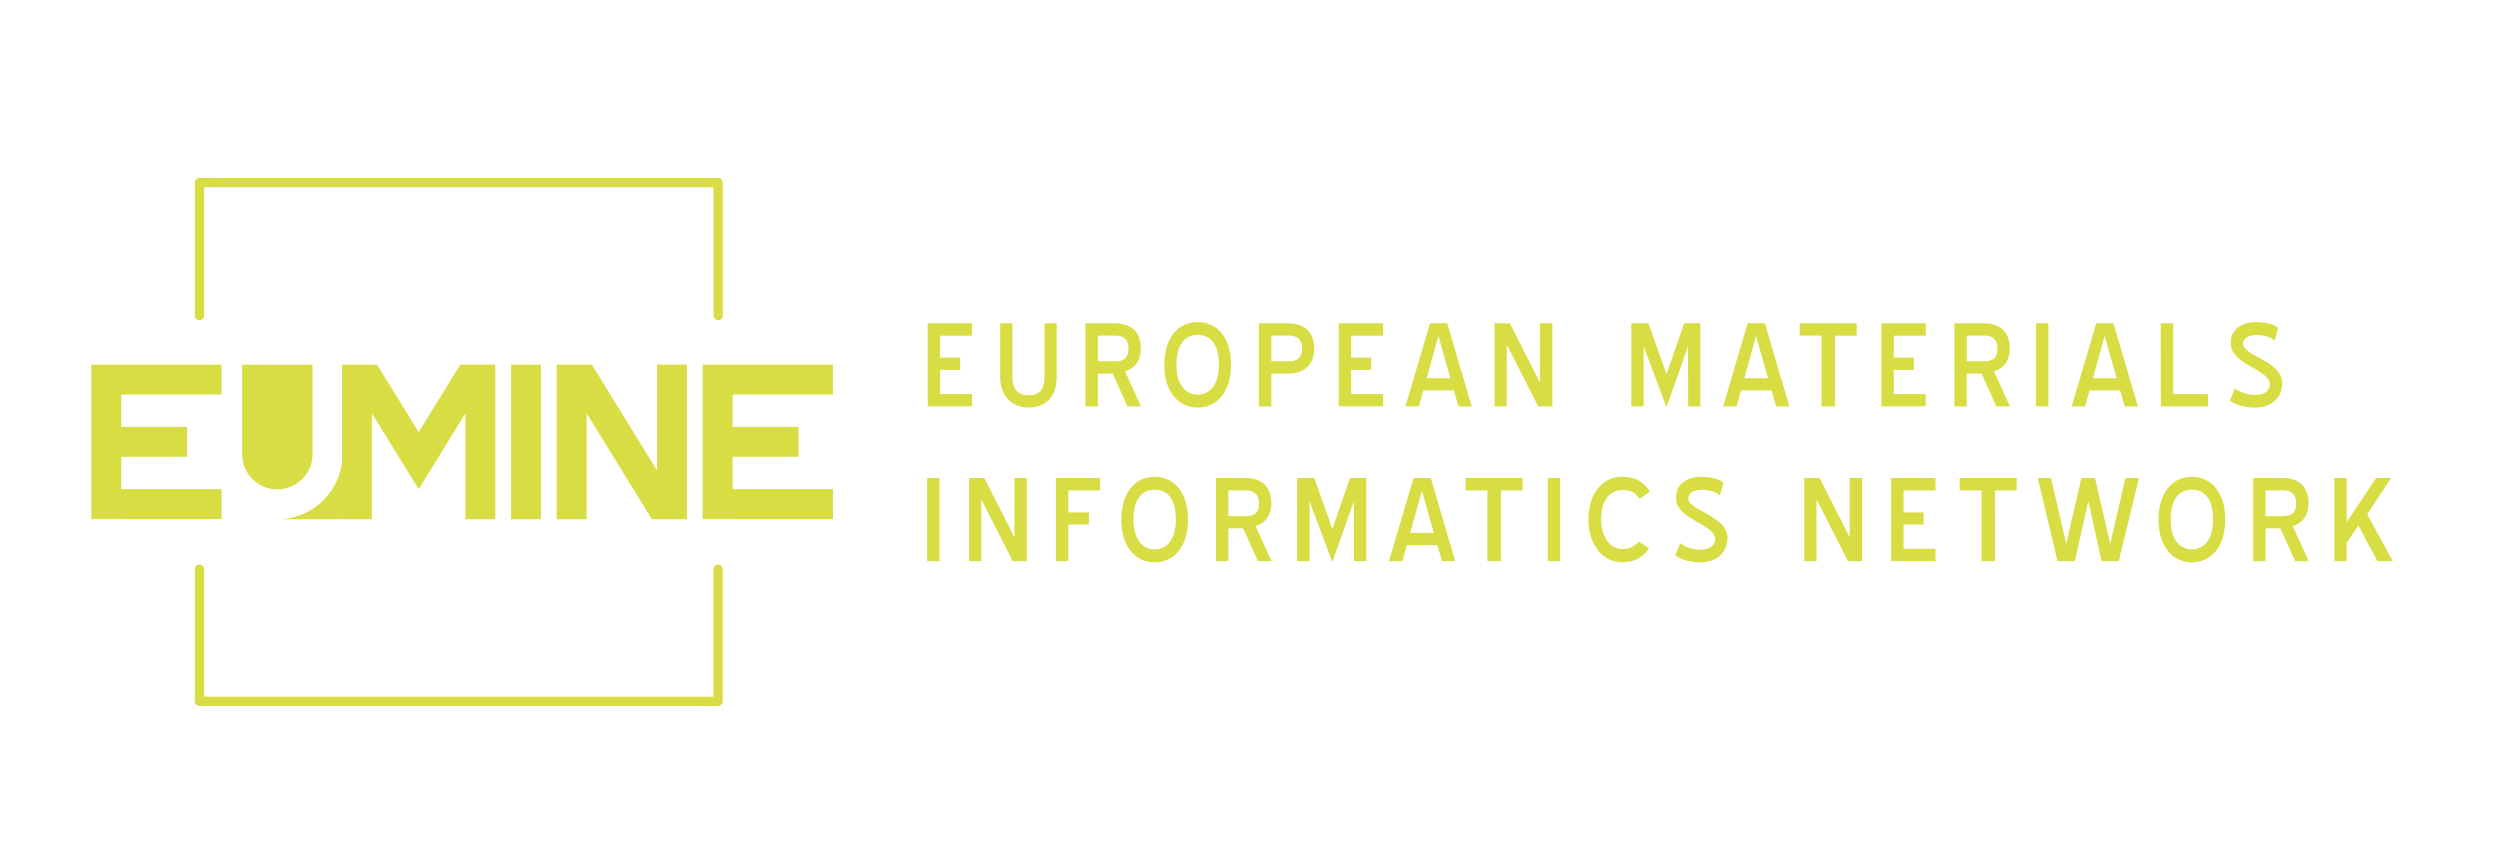 <svg id="Livello_1" data-name="Livello 1" xmlns="http://www.w3.org/2000/svg" viewBox="0 0 1840.59 634.62"><defs><style>.cls-1{fill:#d9dd44;}</style></defs><title>Tavola disegno 13</title><path class="cls-1" d="M525.27,419v97.31l3.42-3.42h-376c-1.59,0-3.64-.35-5.2,0a3.42,3.42,0,0,1-.64,0l3.42,3.42V419c0-4.4-6.84-4.41-6.84,0v97.31a3.46,3.46,0,0,0,3.42,3.42h366.2c4.94,0,10,.35,15,0,.21,0,.43,0,.64,0a3.48,3.48,0,0,0,3.43-3.42V419c0-4.4-6.85-4.41-6.85,0Z"/><path class="cls-1" d="M150.3,232.34V134.46l-3.42,3.42h376c1.59,0,3.64.35,5.2,0a3.42,3.42,0,0,1,.64,0l-3.42-3.42v97.88c0,4.4,6.85,4.41,6.85,0V134.46a3.47,3.47,0,0,0-3.43-3.42H162.49c-4.94,0-10-.35-15,0-.21,0-.43,0-.64,0a3.47,3.47,0,0,0-3.42,3.42v97.88c0,4.4,6.84,4.41,6.84,0Z"/><path class="cls-1" d="M364.66,268.46V382.28h-22v-78L308.2,360.23l0-.06-21.41-34.78-13-21.1v78h-22V268.46h25.82v0l30.63,49.73,30.62-49.76Z"/><path class="cls-1" d="M376.28,382.28V268.46h22V382.28Z"/><path class="cls-1" d="M505.74,268.46V382.28H479.91v0l-48-78v78h-22V268.46h25.83v0l48,77.94v-78Z"/><path class="cls-1" d="M613.24,268.46v22H539.41v23.84h48.51v22H539.41v23.83h73.83v22H539.41v.09h-9.95v-.09h-2.14v.09h-10V268.46Z"/><path class="cls-1" d="M163.09,268.46v22H89.25v23.84h48.52v22H89.25v23.83h73.84v22H89.25v.09h-10v-.09H77.17v.09h-10V268.46Z"/><path class="cls-1" d="M204.19,360.3a26,26,0,0,0,25.91-25.91V268.51H178.29v65.88A25.93,25.93,0,0,0,204.19,360.3Z"/><path class="cls-1" d="M248.36,353a47.83,47.83,0,0,1-42.5,29.24h45.88V340.43A47.64,47.64,0,0,1,248.36,353Z"/><path class="cls-1" d="M683,238h32.65v9.12H692.15V263.3H706.9v9H692.15v17.82h23.53v9H683Z"/><path class="cls-1" d="M736.4,277.2V238h9V277.2c0,10.23,4.69,13.81,12.2,13.81,7.16,0,11.42-3.58,11.42-13.81V238h9V277.2c0,13.73-7.16,22.85-20.46,22.85S736.4,291.09,736.4,277.2Z"/><path class="cls-1" d="M819.2,275.07H808.28V299.2h-9.12V238h21.57c12.71,0,19.19,6.91,19.19,18.59,0,8.87-4.44,14.59-11.6,16.88l11.77,25.76h-10Zm-10.92-28V266H821.5c6.23,0,9.38-3.06,9.38-9.2,0-6.48-3.15-9.73-9.38-9.73Z"/><path class="cls-1" d="M857.22,268.58c0-19.78,10-31.46,24.56-31.46s24.56,11.68,24.56,31.46c0,19.53-10,31.47-24.56,31.47S857.22,288.11,857.22,268.58Zm40.17,0c0-14.92-6-22-15.61-22s-15.61,7.08-15.61,22S873,290.5,881.78,290.5,897.39,283.42,897.39,268.58Z"/><path class="cls-1" d="M936,275.07V299.2h-9.13V238h21.58c11.25,0,19.18,6.06,19.18,18.59,0,11.94-7.59,18.51-19.18,18.51Zm0-28V266h13.22c6.22,0,9.38-3.06,9.38-9.2,0-6.48-3.16-9.73-9.38-9.73Z"/><path class="cls-1" d="M985.63,238h32.66v9.12H994.75V263.3h14.76v9H994.75v17.82h23.54v9H985.63Z"/><path class="cls-1" d="M1070.38,287.43h-22.5l-3.25,11.77h-9.89L1052.82,238h12.7l18,61.23h-9.72Zm-20-9h17.4L1059,247.27Z"/><path class="cls-1" d="M1109.35,253.66V299.2h-9V238h11.26l22.17,43.66V238h9.12V299.2h-10.4Z"/><path class="cls-1" d="M1242.79,255.11l-15.61,44.09h-.51L1210.13,255V299.2H1201V238h12.61l13.31,37.35L1240,238h11.85V299.2h-9Z"/><path class="cls-1" d="M1304.26,287.43h-22.51l-3.24,11.77h-9.89L1286.7,238h12.7l18,61.23h-9.72Zm-20-9h17.4l-8.79-31.12Z"/><path class="cls-1" d="M1351.08,299.2h-10V247.09H1325V238h42v9.12h-15.94Z"/><path class="cls-1" d="M1385.17,238h32.66v9.12H1394.3V263.3h14.75v9H1394.3v17.82h23.53v9h-32.66Z"/><path class="cls-1" d="M1458.93,275.07H1448V299.2h-9.13V238h21.58c12.7,0,19.18,6.91,19.18,18.59,0,8.87-4.43,14.59-11.6,16.88l11.77,25.76h-10Zm-10.91-28V266h13.21c6.22,0,9.38-3.06,9.38-9.2,0-6.48-3.16-9.73-9.38-9.73Z"/><path class="cls-1" d="M1499,238h9.13V299.2H1499Z"/><path class="cls-1" d="M1560.91,287.43H1538.4l-3.24,11.77h-9.9L1543.34,238H1556l18,61.23h-9.72Zm-20-9h17.4l-8.79-31.12Z"/><path class="cls-1" d="M1590.83,238H1600v52.19h25.57v9h-34.7Z"/><path class="cls-1" d="M1645.4,286a25.73,25.73,0,0,0,15.18,4.77c6.23,0,10.57-3,10.57-7.84,0-4.43-4.34-7.42-10.82-11.17-4.44-2.64-10.16-5.54-14.16-9.89-2.73-3-3.75-5.37-3.75-10.15,0-9.55,8.78-14.58,18.33-14.58,7.25,0,13.73,1.62,16.46,4.35l-2.56,9.38c-3.07-2.64-7.42-4.18-13.22-4.18s-10,2.22-10,6.57c0,3.58,6.13,7.16,10.57,9.38,10.4,5.88,18.25,10.4,18.25,19.7,0,10.91-8.7,17.73-20,17.73-8.19,0-14.16-2.13-18.51-5.12Z"/><path class="cls-1" d="M682.58,351.92h9.12v61.23h-9.12Z"/><path class="cls-1" d="M722.48,367.61v45.54h-9V351.92H724.7l22.17,43.66V351.92H756v61.23h-10.4Z"/><path class="cls-1" d="M786.52,377.25h15.17v9H786.52v26.86h-9.13V351.92H810v9.13H786.52Z"/><path class="cls-1" d="M825.56,382.54c0-19.78,10-31.47,24.56-31.47s24.56,11.69,24.56,31.47c0,19.52-10,31.47-24.56,31.47S825.56,402.06,825.56,382.54Zm40.16,0c0-14.93-6-22-15.6-22s-15.6,7.07-15.6,22,6.82,21.91,15.6,21.91S865.72,397.37,865.72,382.54Z"/><path class="cls-1" d="M915.27,389H904.35v24.13h-9.12V351.92H916.8c12.7,0,19.19,6.92,19.19,18.59,0,8.87-4.44,14.59-11.61,16.89l11.77,25.75h-10Zm-10.92-28V380h13.21c6.23,0,9.38-3.07,9.38-9.21,0-6.48-3.15-9.72-9.38-9.72Z"/><path class="cls-1" d="M996.78,369.06l-15.61,44.09h-.51L964.12,369v44.17H955V351.92h12.62l13.3,37.36L994,351.92h11.85v61.23h-9Z"/><path class="cls-1" d="M1058.25,401.38h-22.51l-3.24,11.77h-9.9l18.09-61.23h12.7l18,61.23h-9.72Zm-20-9h17.39l-8.78-31.12Z"/><path class="cls-1" d="M1105.06,413.15h-10v-52.1H1079v-9.13h42v9.13h-16Z"/><path class="cls-1" d="M1139.5,351.92h9.13v61.23h-9.13Z"/><path class="cls-1" d="M1207,367.27c-3-4.77-6.31-6.48-12.79-6.48-9.55,0-15.43,8.53-15.43,21.75,0,12.28,6.56,21.65,15.77,21.65a14.92,14.92,0,0,0,12-5.53l7.5,5c-4.52,6.9-11.08,10.32-19.87,10.32-14.49,0-24.73-13.4-24.73-31.47,0-17.74,9.38-31.47,24.73-31.47,9.38,0,16.2,3.67,20.47,11.09Z"/><path class="cls-1" d="M1237,399.93a25.73,25.73,0,0,0,15.17,4.78c6.23,0,10.58-3,10.58-7.84,0-4.44-4.35-7.43-10.83-11.17-4.43-2.65-10.15-5.55-14.15-9.9-2.74-3-3.76-5.37-3.76-10.14,0-9.56,8.79-14.59,18.34-14.59,7.25,0,13.73,1.62,16.46,4.35l-2.56,9.38c-3.07-2.64-7.42-4.17-13.22-4.17s-10,2.21-10,6.56c0,3.58,6.13,7.16,10.56,9.38,10.41,5.88,18.25,10.4,18.25,19.7,0,10.92-8.69,17.74-19.95,17.74-8.18,0-14.15-2.14-18.5-5.12Z"/><path class="cls-1" d="M1337.4,367.61v45.54h-9V351.92h11.26l22.17,43.66V351.92h9.12v61.23h-10.4Z"/><path class="cls-1" d="M1392.31,351.92H1425v9.13h-23.53v16.2h14.75v9h-14.75v17.82H1425v9h-32.66Z"/><path class="cls-1" d="M1468.88,413.15h-10v-52.1h-16.11v-9.13h42v9.13h-15.95Z"/><path class="cls-1" d="M1514.83,413.15l-14.58-61.23h9.81l11.17,48.44,11.17-48.44h10l11.26,48.44,11.17-48.44h10l-14.92,61.23h-12.71l-9.64-44.25-10,44.25Z"/><path class="cls-1" d="M1589.18,382.54c0-19.78,10-31.47,24.56-31.47s24.56,11.69,24.56,31.47c0,19.52-10,31.47-24.56,31.47S1589.18,402.06,1589.18,382.54Zm40.16,0c0-14.93-6-22-15.6-22s-15.6,7.07-15.6,22,6.82,21.91,15.6,21.91S1629.34,397.37,1629.34,382.54Z"/><path class="cls-1" d="M1678.89,389H1668v24.13h-9.12V351.92h21.57c12.71,0,19.19,6.92,19.19,18.59,0,8.87-4.44,14.59-11.61,16.89l11.77,25.75h-10Zm-10.92-28V380h13.21c6.23,0,9.39-3.07,9.39-9.21,0-6.48-3.16-9.72-9.39-9.72Z"/><path class="cls-1" d="M1736.35,386.89l-8.61,12.7v13.56h-9.13V351.92h9.13v32.49l21.65-32.49h11l-17.57,26.7,18.84,34.53h-11.33Z"/></svg>